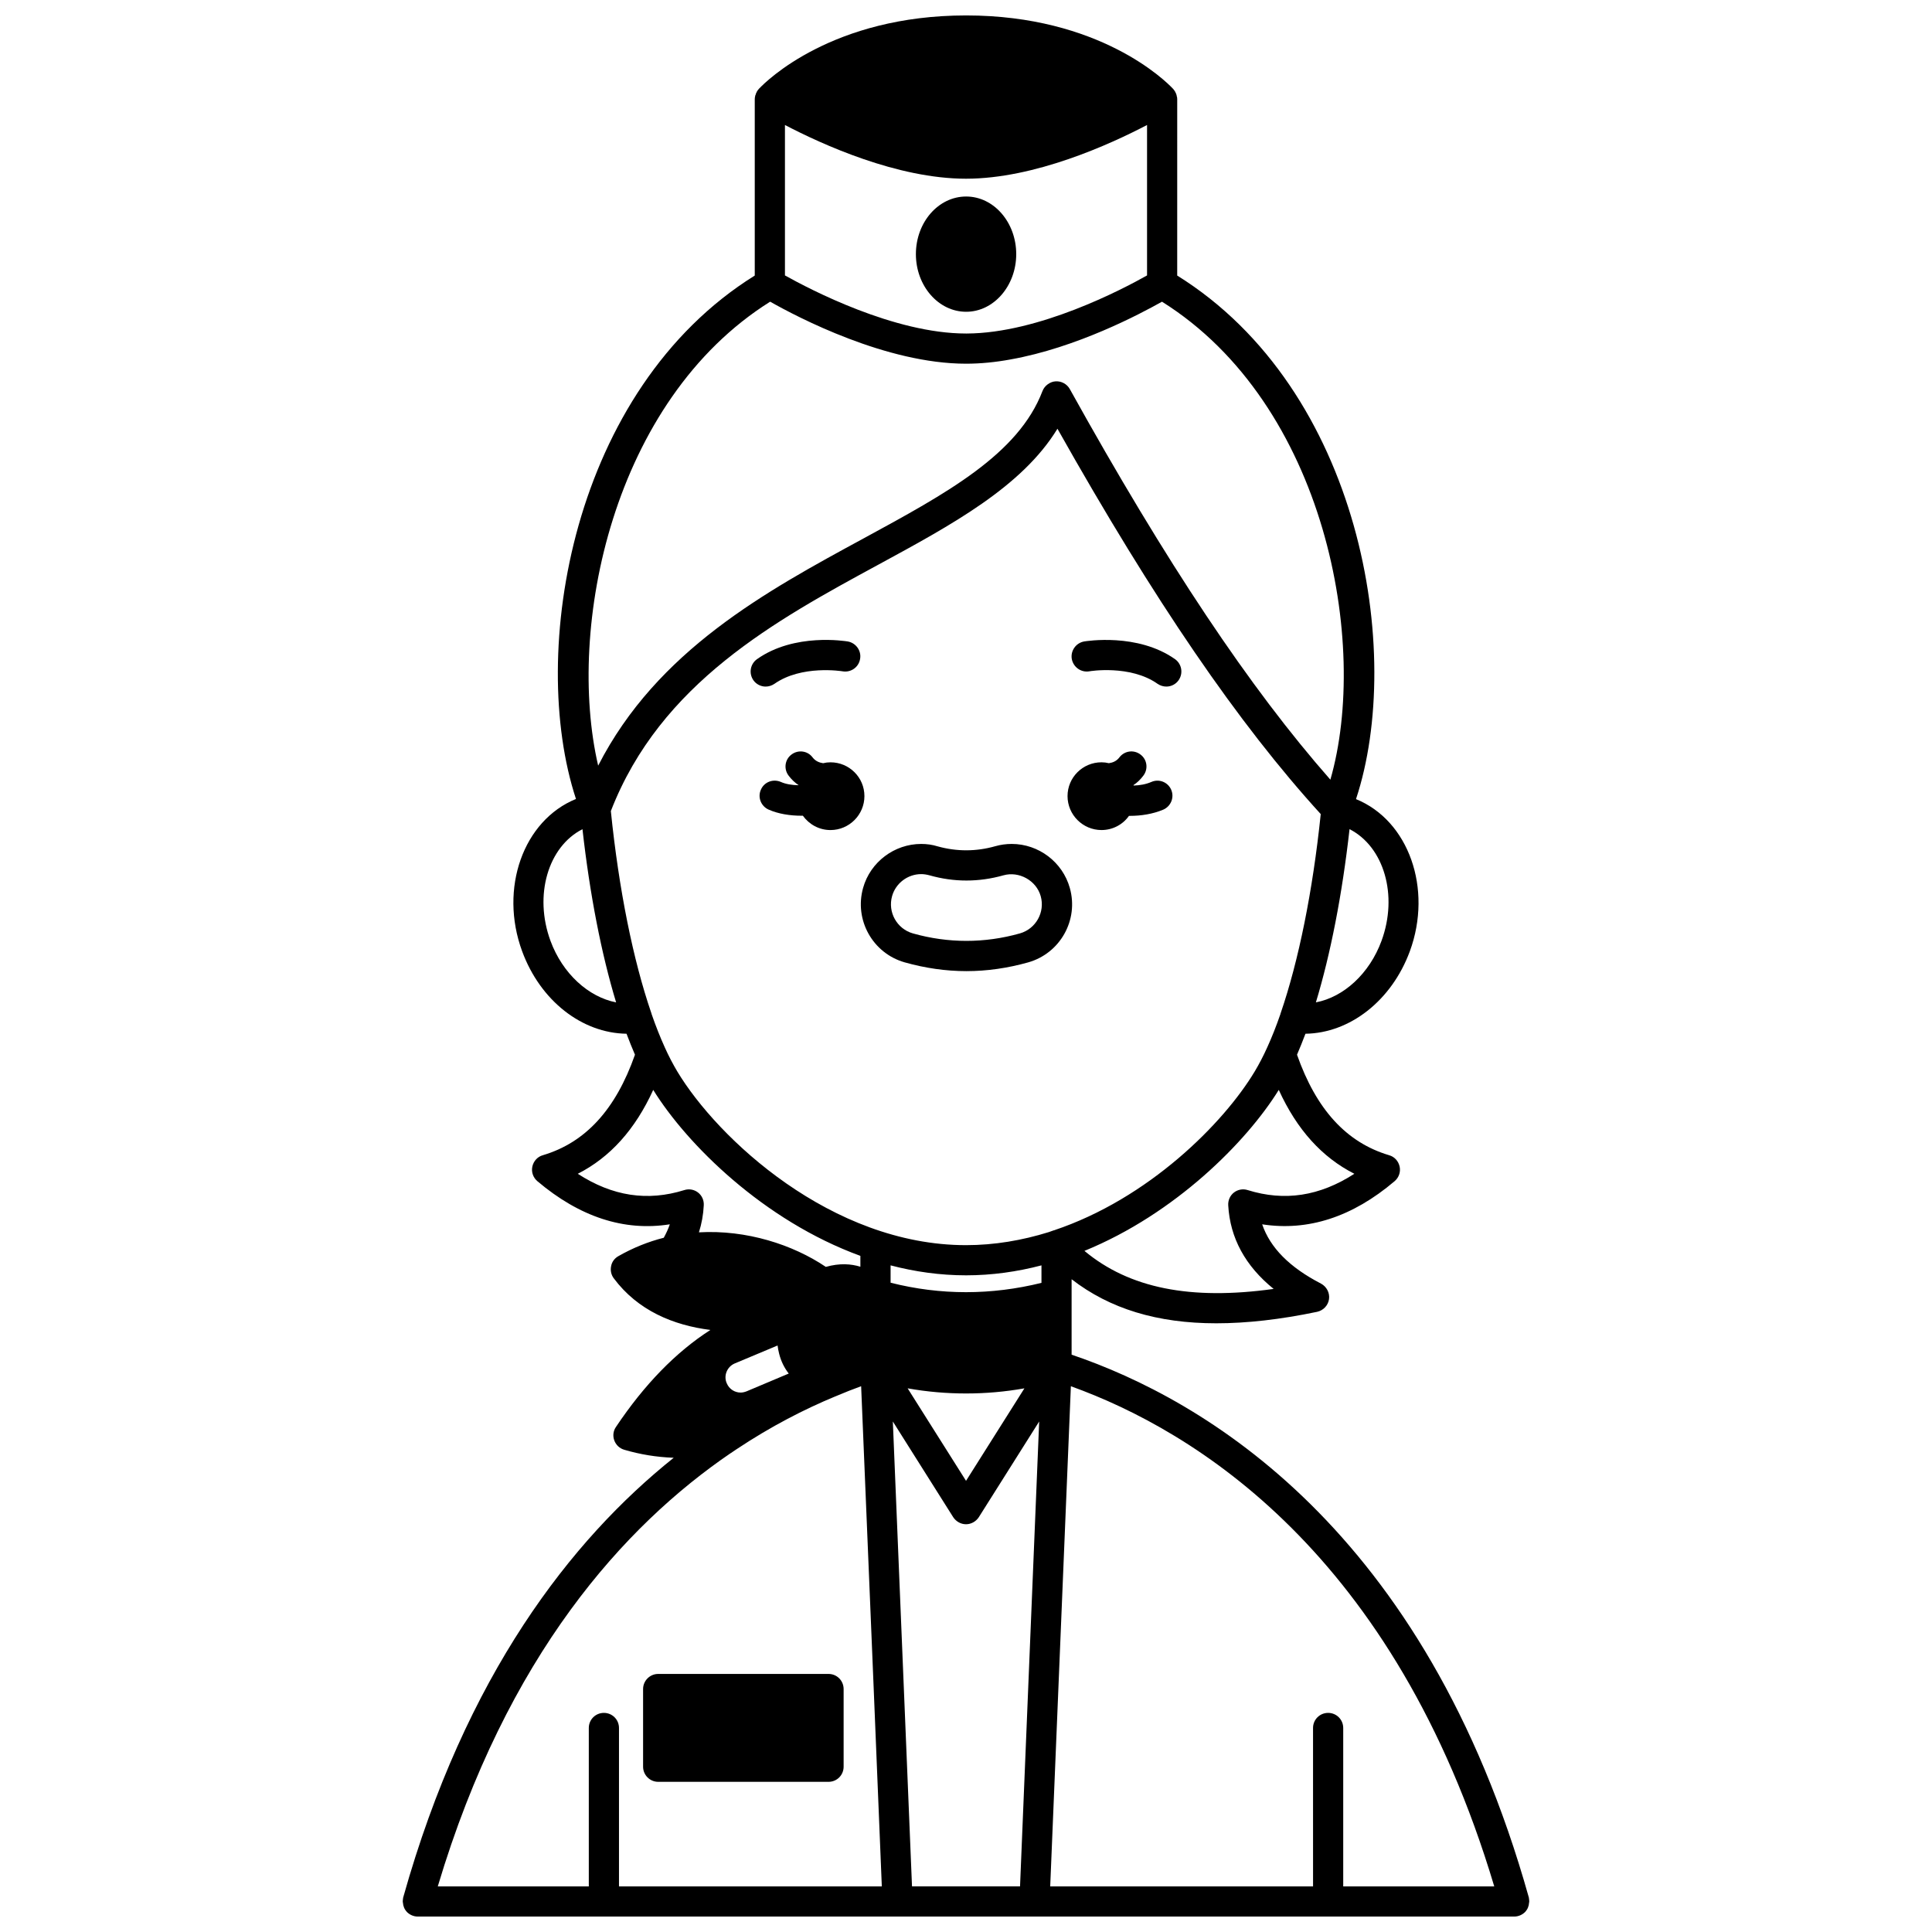 <?xml version="1.0" encoding="UTF-8"?>
<!-- Uploaded to: SVG Repo, www.svgrepo.com, Generator: SVG Repo Mixer Tools -->
<svg width="800px" height="800px" version="1.1" viewBox="144 144 512 512" xmlns="http://www.w3.org/2000/svg">
 <defs>
  <clipPath id="a">
   <path d="m250 148.09h300v503.81h-300z"/>
  </clipPath>
 </defs>
 <g clip-path="url(#a)">
  <path d="m549.2 648.37c0.02-0.156 0.066-0.305 0.066-0.465 0-0.281-0.039-0.559-0.078-0.801 0-0.078 0-0.199-0.039-0.281-27.473-97.957-86.488-132.07-121.16-143.82v-19.992c10.117 7.836 22.711 11.676 38.344 11.676 8.035 0 16.953-1 26.711-3.039 1.641-0.359 2.918-1.68 3.16-3.359 0.238-1.68-0.641-3.32-2.121-4.117-8.355-4.32-13.477-9.516-15.594-15.715 12.117 1.879 23.91-1.918 35.105-11.438 1.121-0.961 1.641-2.438 1.32-3.879-0.32-1.441-1.359-2.598-2.801-3-11.277-3.359-19.273-12.074-24.391-26.629 0.758-1.719 1.48-3.598 2.238-5.559 11.754-0.16 22.832-8.758 27.668-21.871 6.078-16.594-0.32-34.625-14.273-40.305 12.836-38.785 1.32-108.44-47.383-138.75l0.004-46.742c0-0.32-0.039-0.641-0.16-0.918 0.039-0.078 0-0.16-0.039-0.238-0.078-0.281-0.199-0.559-0.359-0.801 0-0.039 0-0.078-0.039-0.121-0.121-0.199-0.281-0.398-0.441-0.602-0.039-0.039-0.078-0.078-0.121-0.121 0 0 0-0.039-0.039-0.039-1.879-2-19.391-19.352-54.738-19.352-35.387 0-52.941 17.352-54.82 19.352-0.078 0.039-0.121 0.078-0.121 0.16h-0.039c-0.16 0.199-0.32 0.398-0.441 0.602-0.039 0.039-0.078 0.078-0.039 0.121-0.16 0.238-0.281 0.48-0.32 0.758-0.078 0.121-0.121 0.199-0.121 0.32-0.078 0.281-0.121 0.602-0.121 0.918v46.703c-48.539 30.23-60.133 99.922-47.379 138.71-13.953 5.68-20.391 23.711-14.273 40.344 4.84 13.156 15.875 21.711 27.668 21.871 0.758 1.961 1.48 3.84 2.238 5.559-5.117 14.555-13.113 23.27-24.391 26.629-1.441 0.398-2.481 1.559-2.801 3-0.32 1.441 0.199 2.918 1.32 3.879 11.195 9.477 22.992 13.355 35.105 11.438-0.398 1.199-0.961 2.398-1.598 3.559-4.078 1.039-8.117 2.641-12.035 4.879-1 0.559-1.719 1.52-1.918 2.641-0.238 1.121 0 2.277 0.68 3.199 6.398 8.598 15.836 12.477 25.629 13.715-9.156 5.879-17.512 14.473-25.031 25.711-0.719 1.039-0.879 2.359-0.441 3.559 0.441 1.199 1.398 2.121 2.641 2.481 4.199 1.238 8.559 1.961 13.113 2.121-27.191 21.75-55.141 57.578-71.691 116.52-0.039 0.078-0.039 0.199-0.039 0.281-0.039 0.23-0.078 0.512-0.078 0.793 0 0.164 0.051 0.309 0.066 0.465 0.02 0.176 0.031 0.344 0.074 0.512 0.113 0.453 0.277 0.883 0.535 1.258 0.121 0.199 0.281 0.359 0.441 0.559 0.723 0.723 1.762 1.203 2.883 1.203h290.54c1.121 0 2.16-0.48 2.879-1.199 0.16-0.199 0.32-0.359 0.441-0.559 0.262-0.375 0.426-0.809 0.535-1.258 0.039-0.176 0.051-0.344 0.07-0.52zm-134.88-4.461h-28.629l-5.078-123.2 15.992 25.352c0.758 1.16 2.039 1.879 3.398 1.879s2.641-0.719 3.398-1.879l15.992-25.352zm-94.164-222.39c-1.199-2.641-2.359-5.559-3.481-8.797 0-0.121-0.039-0.199-0.078-0.281-4.797-13.953-8.598-32.707-10.715-53.5 13.156-33.945 43.785-50.582 70.812-65.254 19.512-10.598 38.145-20.672 47.543-36.066 25.672 45.621 47.98 78.211 69.773 102.12-2.121 20.473-5.879 38.945-10.598 52.699-0.039 0.078-0.078 0.16-0.078 0.281-1.121 3.238-2.277 6.156-3.481 8.797-1.078 2.398-2.199 4.519-3.32 6.398-8.238 13.754-28.188 33.789-53.262 42.145h-0.039c-0.441 0.16-0.84 0.281-1.238 0.441-0.039 0-0.078 0.039-0.121 0.039-6.957 2.16-14.316 3.438-21.871 3.438-35.625 0-65.855-28.27-76.531-46.062-1.117-1.883-2.238-4-3.316-6.398zm79.852 60.457c6.879 0 13.594-0.961 19.992-2.641v4.637c-13.273 3.277-26.711 3.32-39.984-0.039v-4.598c6.394 1.68 13.113 2.641 19.992 2.641zm0 31.309c5.156 0 10.316-0.441 15.473-1.359l-15.473 24.512-15.473-24.512c5.156 0.918 10.312 1.359 15.473 1.359zm-61.297-7.957 11.355-4.758c0.078 0.719 0.238 1.441 0.398 2.121 0.52 2.121 1.441 3.879 2.559 5.316l-11.195 4.719c-0.52 0.199-1.039 0.32-1.559 0.32-1.559 0-3.039-0.918-3.68-2.481-0.879-2 0.082-4.359 2.121-5.238zm164.21-50.262c-9.238 5.957-18.512 7.356-28.27 4.32-1.238-0.398-2.598-0.16-3.637 0.641-1.039 0.801-1.598 2.078-1.52 3.398 0.48 8.637 4.519 16.074 12.035 22.152-22.07 3.078-38.305-0.199-50.141-10.078 24.07-9.836 42.984-28.91 51.5-42.664 4.797 10.516 11.438 17.871 20.031 22.23zm7.199-61.738c-3.199 8.715-10.035 14.914-17.395 16.312 3.879-12.797 6.957-28.469 8.918-45.902 9.117 4.641 12.914 17.516 8.477 29.59zm-158.1-216.2c9.797 5.117 29.75 14.234 47.98 14.234 18.234 0 38.188-9.117 47.98-14.234v39.863c-6.516 3.68-28.668 15.312-47.742 15.395h-0.238c-19.074 0-41.383-11.715-47.98-15.395zm-3.918 46.824c7.199 4.078 30.707 16.434 51.898 16.434 3.879 0 7.836-0.398 11.754-1.121 17.555-3.117 34.348-12.035 40.184-15.312 43.465 27.23 54.98 90.727 44.625 126.67-21.352-24.27-43.465-57.418-69.055-103.52-0.758-1.359-2.277-2.16-3.797-2.039-0.758 0.039-1.48 0.359-2.078 0.801-0.602 0.441-1.078 1.039-1.359 1.758-6.398 16.793-25.43 27.109-47.422 39.066-25.789 13.996-54.699 29.668-70.332 60.219-8.477-36.512 3.719-96.688 45.582-122.96zm-58.219 169.38c-4.438-12.074-0.641-24.949 8.477-29.59 1.961 17.434 5.039 33.109 8.918 45.902-7.356-1.438-14.195-7.637-17.395-16.312zm39.105 66.695c-1.039-0.801-2.398-1.039-3.637-0.641-9.758 3.039-19.031 1.641-28.23-4.32 8.559-4.359 15.195-11.715 19.992-22.23 8.918 14.395 29.23 34.625 54.898 43.984v2.879c-2.438-0.758-5.477-1-9.156 0.039-8.715-5.879-20.992-9.875-33.629-9.156 0.719-2.277 1.16-4.68 1.281-7.156 0.082-1.32-0.48-2.598-1.52-3.398zm-20.949 183.89v-41.984c0-2.238-1.801-4-4-4-2.199 0-4 1.758-4 4v41.984h-40.023c18.312-61.258 49.422-95.605 77.652-114.84 0.039 0 0.078 0 0.078-0.039 0.48-0.32 0.918-0.641 1.359-0.918 9.238-6.156 18.113-10.676 26.109-13.996 0.16-0.039 0.281-0.121 0.398-0.16 2.277-0.961 4.477-1.84 6.598-2.598l3.32 79.93 2.16 52.617zm191.93 0v-41.984c0-2.238-1.801-4-4-4-2.199 0-4 1.758-4 4l0.004 41.984h-69.656l5.477-132.55c32.746 11.797 85.766 44.145 112.2 132.55z"/>
 </g>
 <path d="m432.67 321.91c0.078-0.039 10.875-1.801 18.113 3.32 0.719 0.48 1.52 0.719 2.32 0.719 1.238 0 2.481-0.602 3.238-1.68 1.281-1.84 0.84-4.32-0.961-5.598-9.957-6.996-23.512-4.758-24.07-4.68-2.199 0.398-3.637 2.481-3.277 4.637 0.398 2.164 2.438 3.644 4.637 3.281z"/>
 <path d="m435.91 363.97c3 0 5.68-1.48 7.277-3.758h0.238c2.957 0 6.078-0.48 8.836-1.641 2.039-0.879 3-3.238 2.121-5.277s-3.238-2.957-5.238-2.078c-1.48 0.641-3.117 0.918-4.719 0.961 0-0.039-0.039-0.078-0.039-0.121 1-0.641 1.84-1.48 2.598-2.481 1.359-1.758 1.039-4.277-0.719-5.598-1.758-1.359-4.238-1.039-5.598 0.719-0.758 1-1.719 1.398-2.801 1.559-0.641-0.16-1.281-0.238-1.961-0.238-4.957 0-8.996 4-8.996 8.957 0.004 4.957 4.039 8.996 9 8.996z"/>
 <path d="m413.31 211.35c0-8.438-5.957-15.273-13.273-15.273-7.356 0-13.316 6.836-13.316 15.273 0 8.398 5.957 15.273 13.316 15.273 7.316 0 13.273-6.879 13.273-15.273z"/>
 <path d="m383.77 399.04c5.398 1.52 10.875 2.32 16.355 2.32 5.438 0 10.957-0.801 16.355-2.32 8.477-2.398 13.434-11.234 11.035-19.711-1.918-6.879-8.277-11.676-15.395-11.676-1.48 0-2.957 0.199-4.359 0.602-5.078 1.441-10.234 1.441-15.273 0.039-1.398-0.441-2.879-0.641-4.359-0.641-7.117 0-13.477 4.797-15.395 11.637-2.402 8.516 2.559 17.352 11.035 19.75zm-3.359-17.555c0.961-3.438 4.16-5.836 7.719-5.836 0.719 0 1.441 0.121 2.199 0.32 6.477 1.84 13.074 1.84 19.594 0 4.117-1.16 8.715 1.359 9.875 5.519 1.199 4.238-1.281 8.676-5.519 9.875-9.355 2.641-18.992 2.641-28.348 0-4.242-1.199-6.719-5.641-5.519-9.879z"/>
 <path d="m364.09 346.02c-0.68 0-1.32 0.078-1.961 0.238-1.039-0.16-2.039-0.559-2.801-1.559-1.32-1.758-3.84-2.078-5.598-0.719-1.758 1.32-2.078 3.84-0.719 5.598 0.758 1 1.598 1.801 2.598 2.481v0.039c-1.68-0.039-3.359-0.281-4.68-0.879-2.039-0.879-4.398 0-5.277 2.039-0.918 2 0 4.359 2 5.277 2.598 1.16 5.719 1.641 8.758 1.641h0.359c1.641 2.277 4.277 3.797 7.316 3.797 4.957 0 8.996-4.039 8.996-8.996 0.004-4.961-4.035-8.957-8.992-8.957z"/>
 <path d="m346.9 325.95c0.801 0 1.598-0.238 2.32-0.719 7.199-5.078 17.875-3.359 18.113-3.32 2.16 0.359 4.238-1.078 4.598-3.277 0.398-2.16-1.078-4.238-3.238-4.637-0.602-0.078-14.113-2.359-24.07 4.68-1.801 1.281-2.238 3.758-0.961 5.598 0.758 1.078 2 1.676 3.238 1.676z"/>
 <path d="m363.57 587.61h-45.145c-2.199 0-4 1.801-4 4v20.594c0 2.199 1.801 4 4 4h45.145c2.238 0 4-1.801 4-4v-20.594c-0.004-2.203-1.762-4-4-4z"/>
</svg>